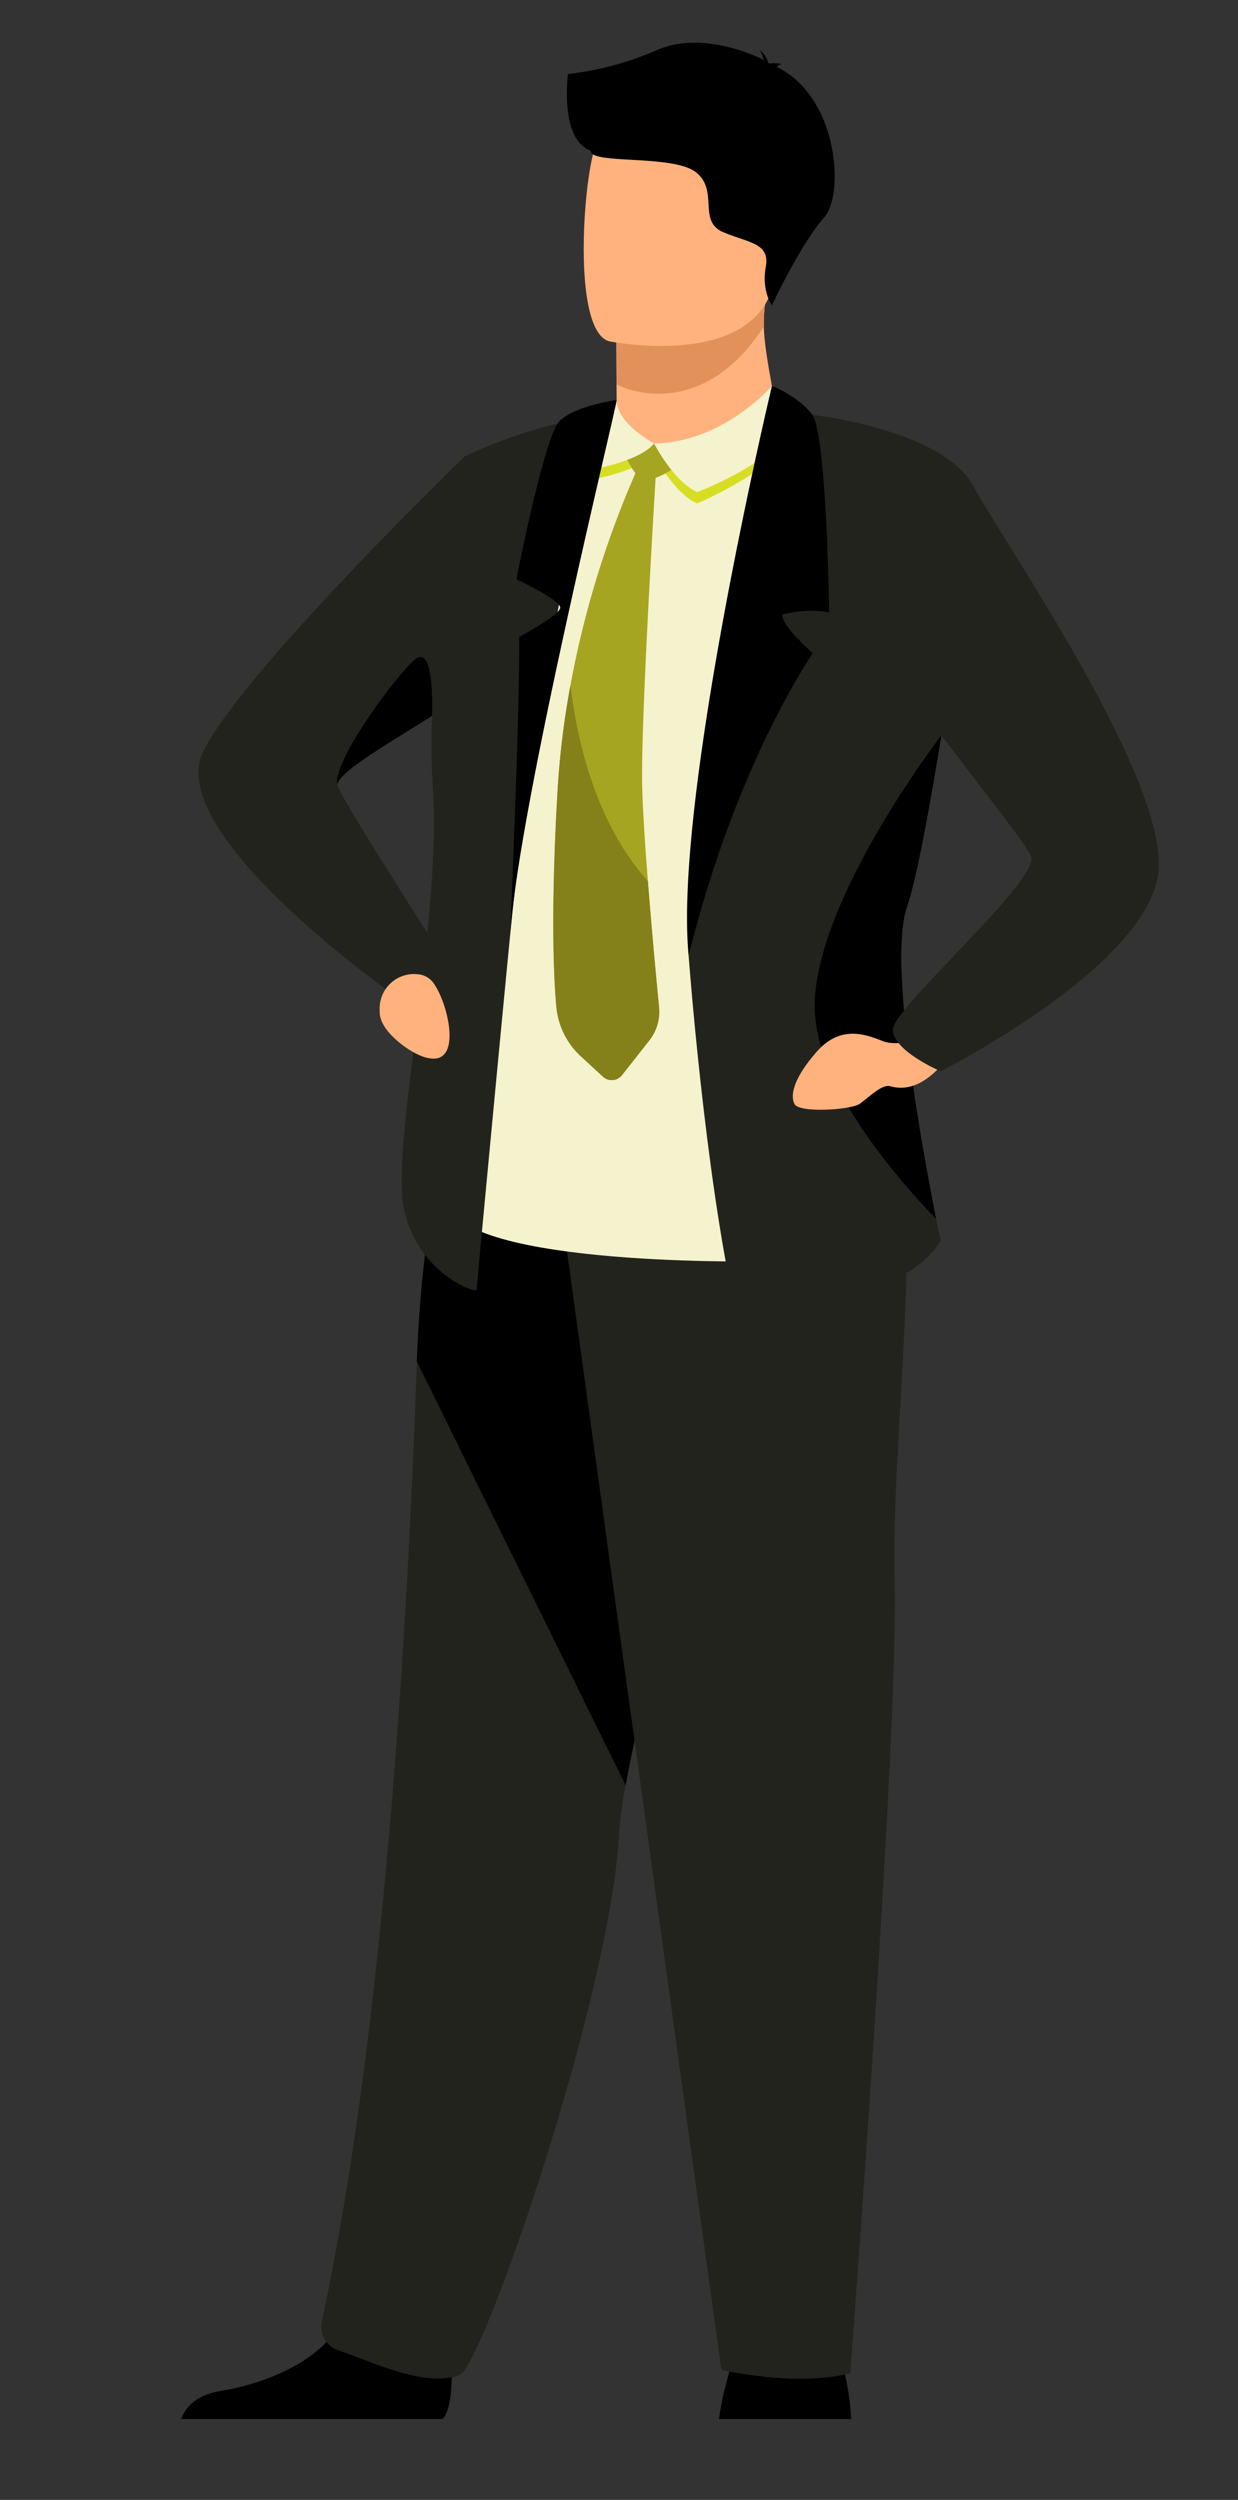 <svg xmlns="http://www.w3.org/2000/svg" width="314" height="634" viewBox="0 0 314 634">
  <rect x="0" y="0" width="314" height="634" fill="#333333" stroke="none"/>
  <g>
    <path d="M156.377,97.512l.021,3.934s-1.071,12.306,14.081,14.1,27.578,1.565,27.167-7.93c-1.365-7.353-3.81-18.764-3.911-24.848a42.868,42.868,0,0,1,.538-7.368l-29.36-.586-8.648,1.412Z" fill="#ffb27d"/>
    <path d="M156.265,76.228l.112,21.284a24.833,24.833,0,0,0,10.583,2.335c13.494,0,22.216-9.895,26.775-17.077a42.868,42.868,0,0,1,.538-7.368l-29.36-.586Z" fill="#e2915a"/>
    <path d="M196.523,70.677c-3.406,18.334-27.063,17.732-37.286,16.58-2.877-.32-4.687-.688-4.687-.688-3.244-.866-5.055-5.976-5.9-12.669-1.669-13.245.439-32.689,2.676-37.662,3.369-7.482,9.711-15.576,33.534-9.736S200.894,47.187,196.523,70.677Z" fill="#ffb27d"/>
    <path d="M215.88,613.483H182.358a80.915,80.915,0,0,1,2.674-12.032,33.962,33.962,0,0,1,1.9-4.829c3.26-6.508,23.967-2.369,23.967-2.369s1.924,1.648,3.426,7.942A66.756,66.756,0,0,1,215.88,613.483Z"/>
    <path d="M114.581,602.9c-.092,4.561-.665,8.877-2.32,10.58h-66.3c.842-2.4,3.23-6.007,10.036-7.112,7.735-1.251,19.793-4.975,26.832-12.418a19.969,19.969,0,0,0,5.2-9.407c3.12-13.889,25.793,4.255,25.793,4.255A112.235,112.235,0,0,1,114.581,602.9Z"/>
    <path d="M158.683,452.77a104.544,104.544,0,0,0-1.664,12.249c-2.108,41.115-34.61,135.124-40.423,137.315-9,3.4-23.16-3.82-30.572-6.181a6.355,6.355,0,0,1-4.459-7.221c16.1-73.994,22.011-180.543,24.163-243.625,1.087-31.774,6.541-53.723,6.541-53.723s79.271-21.151,79.741,5.605C192.427,320.863,165.752,413.714,158.683,452.77Z" fill="#23231d"/>
    <path d="M158.683,452.77,105.728,345.307c1.087-31.774,6.541-53.723,6.541-53.723s79.271-21.151,79.741,5.605C192.427,320.863,165.752,413.714,158.683,452.77Z"/>
    <path d="M141.045,297.283,182.951,601s18.4,4.438,32.717.888c0,0,12.268-161.533,11.246-200.585s8.805-104.495-2.243-111.713S141.045,297.283,141.045,297.283Z" fill="#23231d"/>
    <path d="M144.02,18.787A78.793,78.793,0,0,0,166.875,12.6c10.039-4.364,22.7.442,26.814,2.608a6.093,6.093,0,0,0-1-2.473,5.515,5.515,0,0,1,2.117,3.138c.191.14.276.237.227.269a7.081,7.081,0,0,1,3.436.222s-.941-.134-1.277.471a.539.539,0,0,1-.151.166c15.66,7.567,17.106,32.315,12.067,38.041-6.063,6.889-13.332,22.405-13.332,22.405s-2.651-3.666-1.549-9.729-4.133-6.062-10.748-8.818-1.1-10.472-6.89-15.157-27.006-1.929-26.73-5.512C141.98,35.365,144.02,19.594,144.02,18.787Z"/>
    <path d="M201.22,112.894l-9.649,207.015S111.045,321.225,113.345,303,142.37,119.233,142.37,119.233Z" fill="#f4f3ce"/>
    <path d="M229.969,230.235c-4.791,14.372,4.242,62.6,7.462,78.936.707,3.455,1.178,5.5,1.178,5.5-11.152,18.142-51.994,17.907-51.994,17.907-7.855-34.716-11.939-90.008-11.939-90.008L206.014,105.2l39.428,36.445s-2.984,22.228-6.676,44.847C235.86,204.4,232.561,222.617,229.969,230.235Z" fill="#23231d"/>
    <path d="M117.694,115.845l-.017.087c-1.905,1.847-55.662,54.038-66.076,74.482-10.6,20.736,48.46,62.047,48.46,62.047s3.8,1.5,6.438.915c-2.784,22.928-5.91,44.084-4.058,53.115,3.347,16.321,18.444,21.8,18.444,20.547,0-.4,5.521-59.31,8.521-90.048,6.431-65.908,22.534-131.376,22.534-131.376C134.363,107.441,117.694,115.845,117.694,115.845ZM85.687,199.369a.482.482,0,0,1-.078-.315c0-2.985,11.389-9.583,23.72-17.357.157-.157.236-.238.236-.238l.024-.016c-.219,6.353-.195,12.585.182,18.388.7,10.761-.082,23.622-1.384,36.718C102.516,227.381,86.835,202.746,85.687,199.369Z" fill="#23231d"/>
    <g>
      <path d="M203.5,104.948c.1-1.975-9.26-4.7-9.26-4.7s-10.711,14.85-28.357,15.107c0,0,5.029,9.787,10.956,12.321C176.841,127.671,202.919,116.681,203.5,104.948Z" fill="#d6de23"/>
      <path d="M165.885,115s-9.348-5.542-9.38-11.55c0,0-6.037-.756-8.675,2.172,0,0-2.216,10.3.724,16.277C148.554,121.9,162.015,119.851,165.885,115Z" fill="#d6de23"/>
      <path d="M172.232,114.111l-12.677-3.037a1.919,1.919,0,0,0-1.61,2.208c.045,2.065,3.57,8.1,5.131,8.581S175.23,118.289,172.232,114.111Z" fill="#a5a521"/>
      <path d="M202.025,103.928c.1-1.975-6.235-6.046-6.235-6.046s-12.259,14.328-29.9,14.584c0,0,5.029,9.788,10.956,12.322C176.841,124.788,201.443,115.661,202.025,103.928Z" fill="#f4f3ce"/>
      <path d="M165.885,112.466s-9.455-5.011-9.487-11.02c0,0-5.706,2.512-8.344,5.44,0,0-2.44,6.5.5,12.479C148.554,119.365,162.015,117.315,165.885,112.466Z" fill="#f4f3ce"/>
      <g>
        <path d="M141.1,255.265a19.541,19.541,0,0,0,6.223,12.629l5.615,5.174a3.289,3.289,0,0,0,4.812-.386l6.955-8.833a11.728,11.728,0,0,0,2.457-8.367c-.651-6.684-1.863-19.563-2.833-31.991-.789-10.072-1.423-19.855-1.471-25.807-.152-19,3.618-79.6,3.618-79.6l-4.556.238a244.006,244.006,0,0,0-17.24,55.53,211.761,211.761,0,0,0-3.149,24.95S139.159,233.41,141.1,255.265Z" fill="#a5a521"/>
        <path d="M141.1,255.265a19.541,19.541,0,0,0,6.223,12.629l5.615,5.174a3.289,3.289,0,0,0,4.812-.386l6.955-8.833a11.728,11.728,0,0,0,2.457-8.367c-.651-6.684-1.863-19.563-2.833-31.991-12.59-14.145-17.692-33.692-19.649-49.643a211.761,211.761,0,0,0-3.149,24.95S139.159,233.41,141.1,255.265Z" fill="#84811a"/>
      </g>
    </g>
    <path d="M96.3,255.825a8.715,8.715,0,0,1,9.858-8.721,5.392,5.392,0,0,1,3.66,2.022c3.591,4.779,7,18.683.644,19.332-2.589.265-5.915-1.551-8.477-3.5-2.6-1.977-5.685-5.074-5.685-8.343Z" fill="#ffb27d"/>
    <path d="M237.431,309.171c-11.545-12.018-31.5-35.659-30.788-55.061.942-27.175,32.123-67.623,32.123-67.623-2.906,17.908-6.2,36.13-8.8,43.748C225.178,244.607,234.211,292.834,237.431,309.171Z"/>
    <path d="M237.069,261.9s-8.3,4.149-13.339,2.074-10.968-3.633-16.6,2.778-6.818,10.858-5.633,13.23,14.317,1.481,16.5,0,5.625-5.131,7.811-4.5c6.032,1.753,11.111-2.848,13.955-6.512C241.474,266.765,236.846,265.694,237.069,261.9Z" fill="#ffb27d"/>
    <path d="M206.014,105.2s33.059,3.66,40.855,18.056,48.337,72.741,47.01,96.988-55.3,51.435-55.3,51.435-11.954-5.051-12.133-10.486,37.315-37.918,35.042-43.98-43.558-54-47.541-69.814S206.014,105.2,206.014,105.2Z" fill="#23231d"/>
    <path d="M109.565,181.459s-.079.081-.236.238c-12.331,7.774-23.72,14.372-23.72,17.357-1.649-5.263,14.373-27.256,19.557-31.731C110.429,162.767,109.565,181.459,109.565,181.459Z"/>
    <path d="M195.79,97.882S170.693,203,174.687,242.6c0,0,9.228-42.314,31.433-76.974,0,0-8.1-7.126-7.663-9.754a27.737,27.737,0,0,1,11.851-.583s-.645-45.31-4.284-50.1S195.79,97.882,195.79,97.882Z"/>
    <path d="M156.4,101.446c.511-.3-24.871,102.717-26.992,135.544,0,0,2.515-58.579,2.268-75.462,0,0,10.423-5.519,10.423-7.455s-11.12-7.171-11.12-7.171,7.042-36.075,10.884-40.05S156.4,101.446,156.4,101.446Z"/>
  </g>
</svg>
